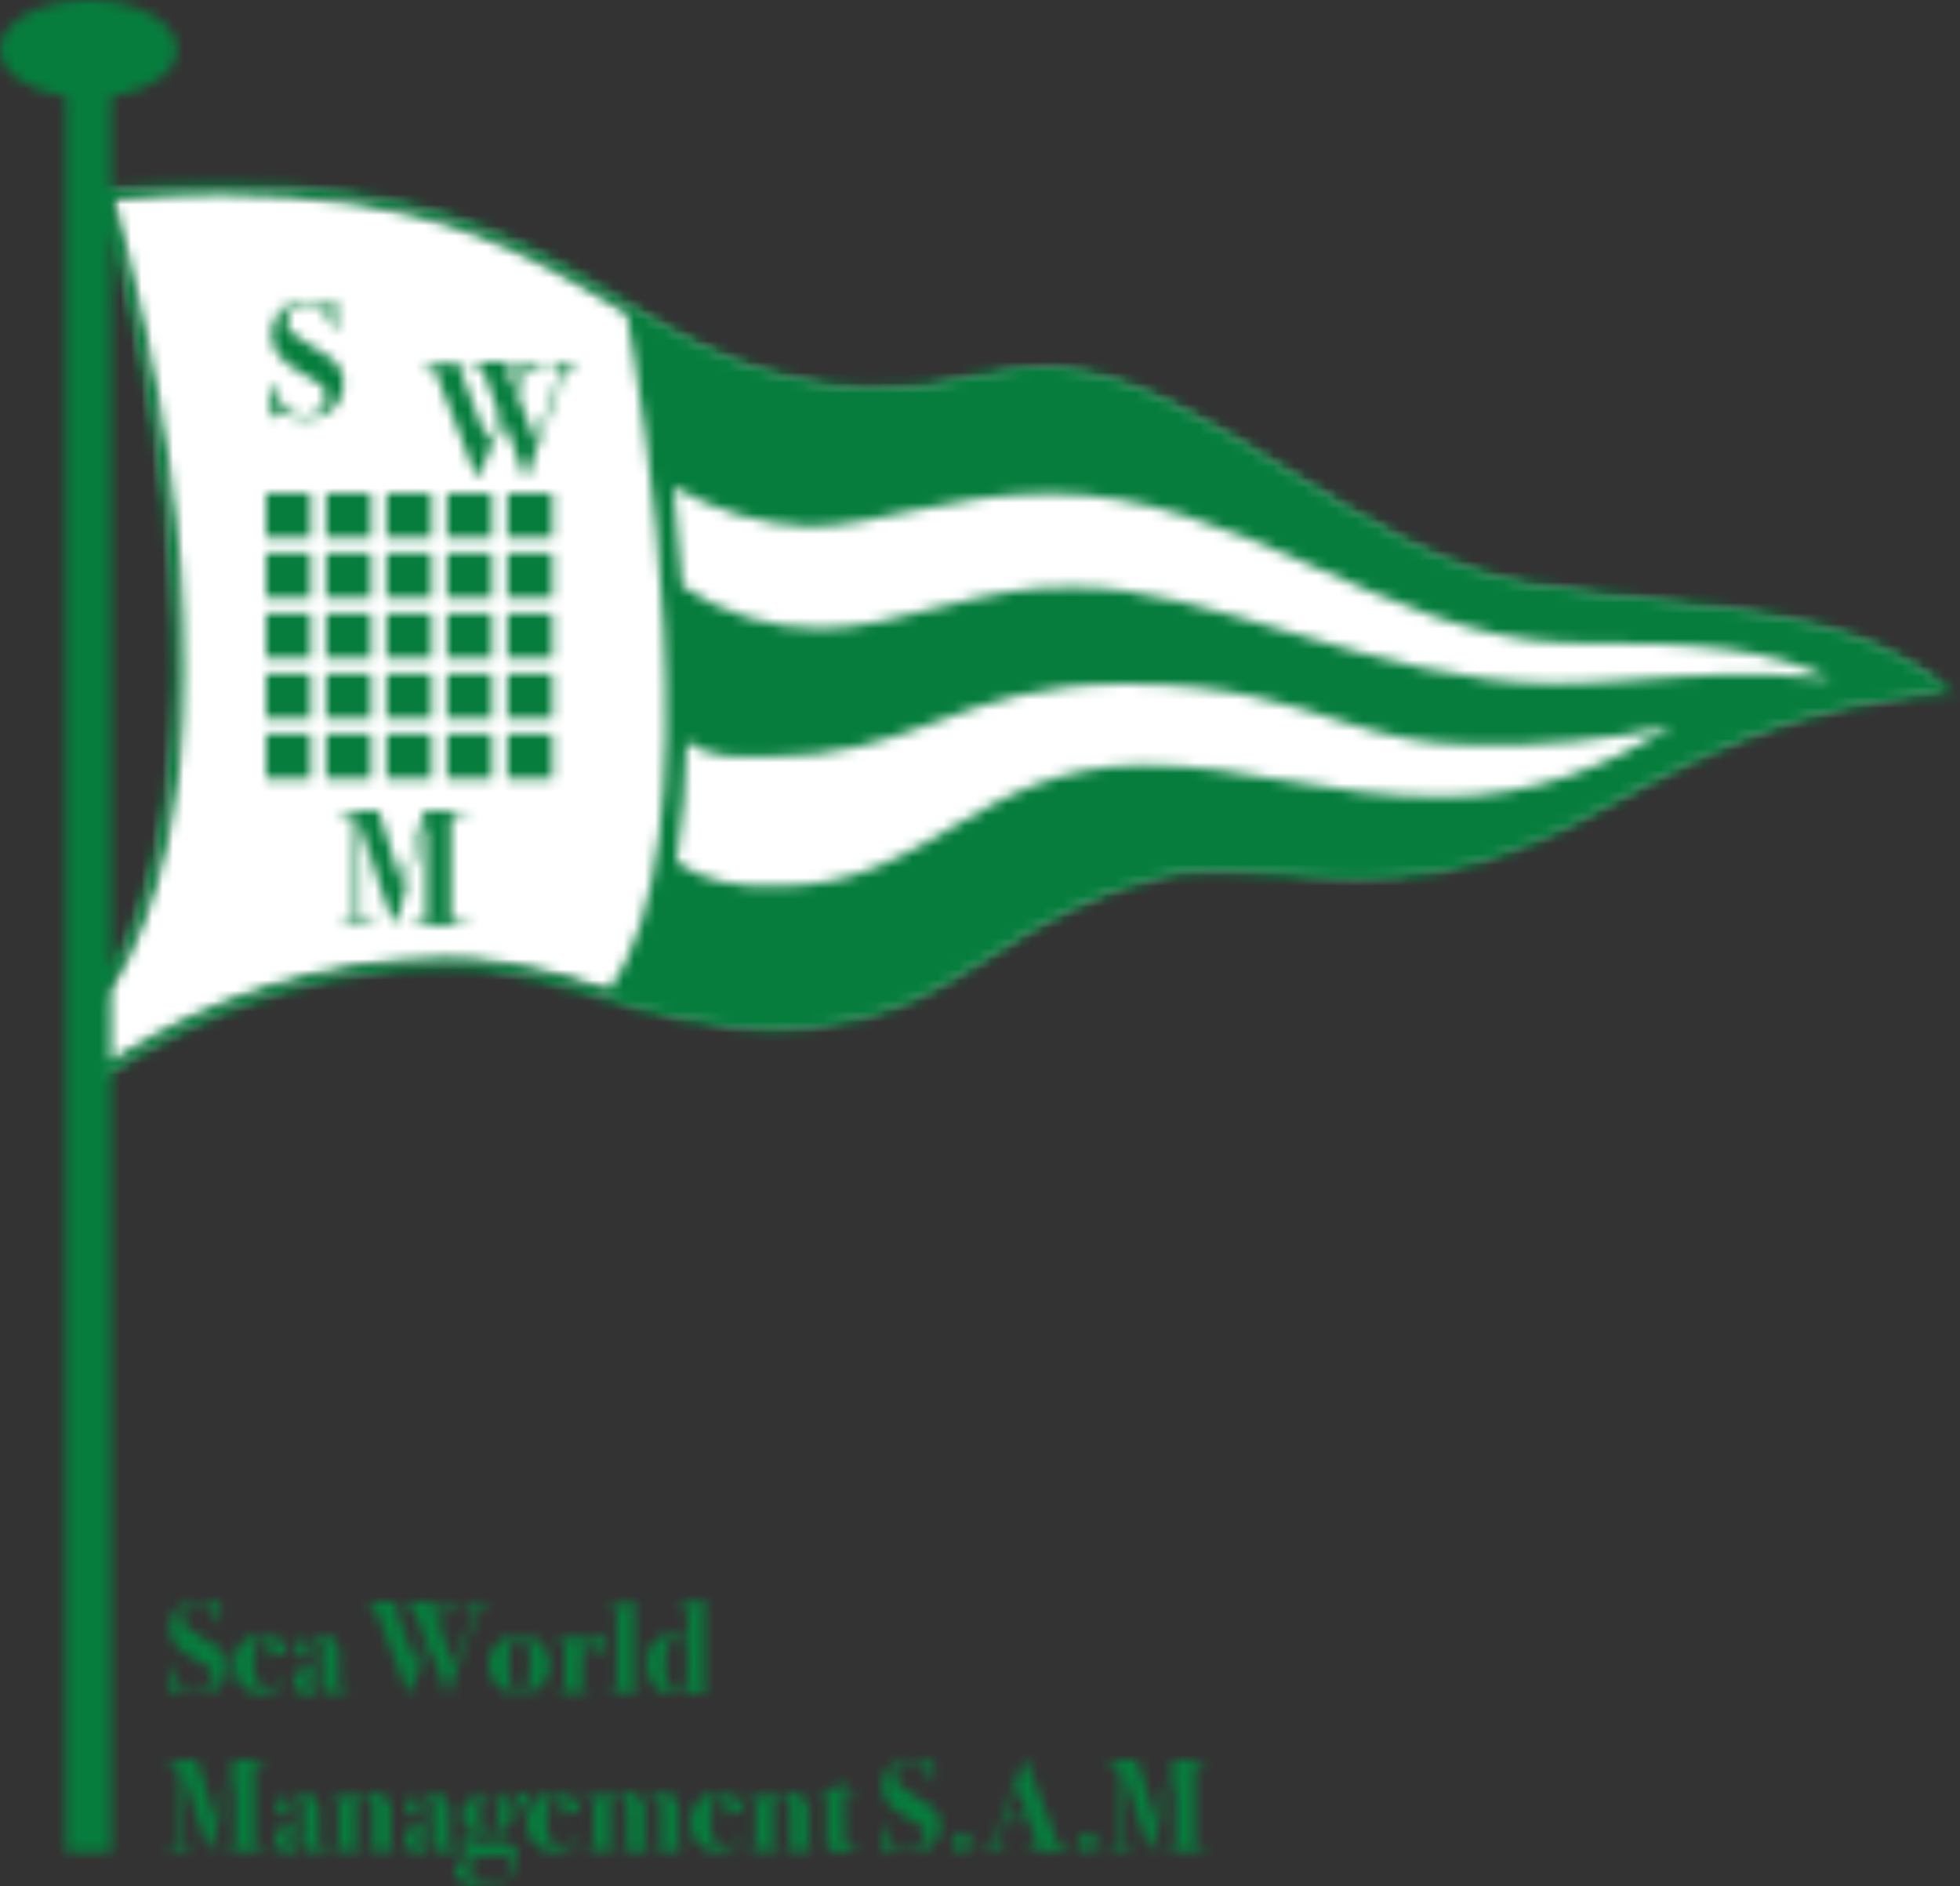<svg xmlns="http://www.w3.org/2000/svg" xmlns:xlink="http://www.w3.org/1999/xlink" width="187" height="180" viewBox="0 0 187 180"><rect x="0" y="0" width="187" height="180" fill="#333333" stroke="none"/><defs><path id="a" d="M12.084,0 C31.434,0 40.593,5.135 49.132,10.289 L49.748,10.661 C49.851,10.723 49.953,10.785 50.056,10.847 C56.7,14.872 62.968,18.666 73.365,19.368 L74.591,19.368 C77.66,19.362 80.719,19.011 83.709,18.32 C85.966,17.781 88.275,17.486 90.595,17.44 L91.853,17.44 C98.99,17.88 106.201,22.429 113.862,27.229 C121.198,31.84 128.745,36.661 136.773,37.992 C141.405,38.758 145.566,39.208 149.591,39.648 C160.218,40.812 168.718,41.744 176.306,47.687 C161.58,48.987 152.295,54.07 144.801,58.168 C141.988,59.807 139.043,61.21 135.997,62.36 C131.091,64.384 125.824,65.39 120.517,65.316 C117.928,65.316 115.497,65.137 113.181,64.959 C111.085,64.802 109.062,64.645 107.144,64.645 C105.201,64.604 103.261,64.83 101.379,65.316 C94.389,67.066 89.924,69.927 85.658,72.652 C80.156,76.173 74.958,79.506 65.137,79.716 C58.849,79.716 53.326,78.07 47.98,76.477 C44.182,75.169 40.248,74.297 36.253,73.878 C35.33,73.878 34.398,73.805 33.475,73.805 C22.114,73.805 10.617,77.588 0.157,84.757 L1.86174029e-15,77.84 C10.25,63.45 10.669,36.001 1.184,0.472 C5.01,0.147 8.657,0 12.084,0 Z"/><path id="aa" d="M8.447,0 C13.111,0 16.895,2.107 16.895,4.706 C16.895,6.886 14.212,8.72 10.606,9.254 L10.606,17.953 C14.4,17.639 17.88,17.503 21.087,17.503 C39.045,17.503 48.466,22.035 56.417,26.709 L57.034,27.074 L57.646,27.438 C58.255,27.803 58.858,28.167 59.457,28.528 L60.756,29.325 L62.769,30.509 C63.502,30.939 64.236,31.358 64.991,31.756 C65.452,32.008 65.923,32.259 66.395,32.49 L67.155,32.868 C68.175,33.366 69.225,33.834 70.315,34.261 C70.776,34.45 71.237,34.618 71.719,34.785 L71.887,34.785 C72.159,34.89 72.442,34.984 72.725,35.068 L73.595,35.33 C73.875,35.428 74.168,35.512 74.476,35.582 L74.706,35.645 C75.241,35.781 75.744,35.907 76.289,36.022 L77.337,36.242 C77.945,36.357 78.584,36.462 79.213,36.546 C79.842,36.63 80.481,36.766 81.141,36.766 L82.399,36.871 C83.825,36.921 85.253,36.882 86.675,36.756 C87.115,36.724 87.482,36.672 87.954,36.619 C88.425,36.567 88.876,36.504 89.316,36.431 C89.819,36.361 90.301,36.277 90.763,36.179 L91.685,36.001 L93.037,35.718 L93.907,35.54 C96.181,35.048 98.51,34.851 100.834,34.953 C115.099,35.865 129.593,52.728 145.807,55.516 C163.624,58.44 175.824,56.983 186.65,66.164 C164.693,67.737 154.412,77.829 145.168,80.974 L144.12,81.403 C143.417,81.665 142.757,81.917 142.024,82.137 C141.29,82.357 140.609,82.546 139.927,82.724 L138.879,82.965 C138.219,83.112 137.559,83.248 136.909,83.363 C136.266,83.468 135.627,83.562 134.991,83.646 L134.897,83.646 C134.289,83.72 133.691,83.814 133.104,83.814 C125.663,84.411 119.333,82.923 113.841,83.363 C113.411,83.395 112.992,83.437 112.573,83.499 L112.395,83.499 C111.965,83.562 111.546,83.646 111.127,83.741 L110.456,83.908 C103.828,85.554 99.452,88.244 95.361,90.862 L94.573,91.367 C89.069,94.894 83.855,98.154 74.035,98.372 L73.449,98.372 C68.198,98.136 63.006,97.173 58.021,95.51 L57.78,95.437 L57.308,95.301 C53.001,94.012 48.976,92.764 45.109,92.544 C44.186,92.471 43.264,92.471 42.352,92.471 C30.824,92.471 19.924,96.391 10.606,102.48 L10.606,176.704 L6.288,176.704 L6.288,9.254 C2.662,8.72 4.77070948e-15,6.886 4.77070948e-15,4.706 C4.77070948e-15,2.096 3.784,0 8.447,0 Z M21.077,18.551 C17.89,18.551 14.474,18.698 10.889,18.991 C19.882,53.001 19.767,79.611 10.606,94.452 L10.606,101.243 C20.027,94.991 31.047,91.582 42.352,91.423 C43.285,91.423 44.228,91.496 45.161,91.496 C49.199,91.915 53.176,92.794 57.015,94.116 L58.063,94.42 C68.365,80.816 61.27,38.16 59.782,29.912 L58.807,29.325 C58.297,29.017 57.786,28.709 57.272,28.401 L56.654,28.032 C56.447,27.909 56.24,27.786 56.032,27.664 L55.405,27.297 C47.543,22.72 38.443,18.551 21.077,18.551 Z M10.606,22.072 L10.606,92.366 C18.677,77.62 18.32,52.644 10.606,22.072 Z"/><path id="ac" d="M-7.44696114e-15,0 C3.92,2.296 8.342,3.599 12.881,3.794 C19.389,3.794 26.013,0.65 35.938,0.65 C54.175,0.65 67.883,14.275 84.956,14.883 C98.854,14.83 104.366,15.543 110.466,18.32 C102.725,17.545 97.354,18.008 92.087,18.403 L91.034,18.481 C88.754,18.646 86.464,18.781 83.982,18.781 C67.485,18.781 50.863,9.464 38.317,9.611 C29.377,9.254 21.475,13.52 14.044,13.52 C9.342,13.529 4.746,12.127 0.849,9.495 C0.639,6.184 0.335,3.039 -7.44696114e-15,0 Z"/><path id="ae" d="M42.793,-1.48939223e-14 C52.934,-1.48939223e-14 58.408,1.992 63.677,3.642 L64.448,3.881 C67.912,4.942 71.382,5.806 76.132,5.806 C82.492,5.971 88.85,5.376 95.07,4.035 C88.719,7.756 82.064,10.774 72.998,10.774 C61.731,10.774 54.699,7.756 44.648,7.756 C28.507,7.756 24.2,19.284 9.799,19.284 C5.764,19.484 2.463,18.76 0,16.989 C0.582,13.172 0.908,9.321 0.975,5.46 C3.134,7.148 5.701,6.959 8.521,6.959 C15.423,6.959 19.833,5.437 24.225,3.816 L25.134,3.48 C29.838,1.74 34.717,-1.48939223e-14 42.793,-1.48939223e-14 Z"/><path id="ag" d="M6.215,0 C6.288,0 6.372,0.073 6.372,0.21 L6.372,1.247 C6.368,1.709 6.389,2.171 6.435,2.631 C6.441,2.672 6.441,2.715 6.435,2.756 C6.435,2.851 6.435,2.893 6.309,2.893 C6.184,2.893 6.121,2.725 6.026,2.39 C5.924,2.014 5.757,1.66 5.534,1.342 C5.343,1.061 5.102,0.819 4.821,0.629 C4.503,0.444 4.141,0.346 3.773,0.346 C3.27,0.318 2.774,0.466 2.369,0.765 C1.957,1.035 1.715,1.499 1.729,1.991 C1.727,2.422 1.901,2.835 2.211,3.134 C2.78,3.635 3.41,4.061 4.087,4.402 C4.896,4.808 5.65,5.315 6.33,5.911 C6.875,6.471 7.173,7.226 7.158,8.007 C7.165,8.911 6.784,9.774 6.11,10.376 C5.399,11.008 4.472,11.342 3.522,11.309 C2.611,11.244 1.717,11.024 0.88,10.659 C0.808,10.646 0.733,10.646 0.66,10.659 C0.486,10.659 0.349,10.847 0.252,11.225 C0.252,11.34 0.178,11.392 0.126,11.392 C0.073,11.392 0,11.319 0,11.172 C0.013,10.93 0.041,10.688 0.084,10.449 C0.129,10.123 0.15,9.794 0.147,9.464 L0.147,8.112 C0.147,8.049 0.199,7.965 0.304,7.86 C0.409,7.86 0.503,8.081 0.587,8.531 C0.708,9.242 1.08,9.885 1.635,10.344 C2.13,10.782 2.766,11.028 3.427,11.036 C3.954,11.05 4.465,10.859 4.853,10.502 C5.23,10.171 5.444,9.693 5.439,9.192 C5.459,8.806 5.323,8.428 5.062,8.143 C4.493,7.711 3.882,7.335 3.239,7.022 C2.298,6.597 1.474,5.949 0.838,5.136 C0.452,4.549 0.254,3.857 0.272,3.155 C0.254,2.314 0.602,1.507 1.226,0.943 C1.885,0.34 2.755,0.02 3.647,0.052 C4.229,0.065 4.803,0.193 5.335,0.43 C5.466,0.495 5.608,0.538 5.754,0.555 C5.908,0.555 6.012,0.419 6.068,0.147 C6.068,0.052 6.142,0 6.215,0 Z"/><path id="ai" d="M4.926,0.025 C4.978,0.025 5.052,0.088 5.052,0.193 C5.058,0.311 5.058,0.43 5.052,0.549 C5.043,0.706 5.043,0.864 5.052,1.021 L5.052,2.132 C5.059,2.163 5.059,2.195 5.052,2.226 C5.052,2.31 5.052,2.341 4.947,2.341 C4.842,2.341 4.8,2.205 4.727,1.943 C4.639,1.657 4.504,1.388 4.329,1.146 C4.178,0.917 3.982,0.72 3.752,0.57 C3.117,0.224 2.341,0.268 1.75,0.685 C1.474,0.914 1.322,1.26 1.342,1.618 C1.343,1.962 1.483,2.29 1.729,2.53 C2.182,2.942 2.686,3.294 3.228,3.578 C3.883,3.88 4.498,4.26 5.062,4.71 C5.493,5.164 5.723,5.772 5.701,6.397 C5.723,7.117 5.428,7.81 4.894,8.294 C4.319,8.806 3.567,9.073 2.798,9.038 C2.075,8.988 1.367,8.814 0.702,8.525 C0.643,8.516 0.583,8.516 0.524,8.525 C0.388,8.525 0.272,8.682 0.199,8.986 C0.199,9.07 0.136,9.122 0.105,9.122 C0.073,9.122 0,9.059 0,8.944 C0.009,8.751 0.03,8.558 0.063,8.368 C0.081,8.102 0.081,7.836 0.063,7.571 L0.063,6.492 C0.063,6.439 0.063,6.292 0.189,6.292 C0.314,6.292 0.346,6.471 0.419,6.827 C0.497,7.388 0.777,7.902 1.205,8.273 C1.6,8.627 2.111,8.824 2.641,8.829 C3.064,8.844 3.475,8.689 3.784,8.399 C4.09,8.138 4.263,7.753 4.255,7.351 C4.27,7.039 4.16,6.734 3.951,6.502 C3.491,6.165 3.004,5.867 2.494,5.611 C1.767,5.278 1.129,4.779 0.629,4.154 C0.319,3.686 0.162,3.133 0.178,2.572 C0.159,1.891 0.438,1.236 0.943,0.78 C1.473,0.301 2.168,0.045 2.882,0.067 C3.345,0.078 3.801,0.181 4.224,0.371 C4.333,0.422 4.45,0.454 4.57,0.465 C4.695,0.465 4.779,0.36 4.821,0.14 C4.863,-0.08 4.874,0.025 4.926,0.025 Z"/><path id="ak" d="M2.77,0.001 C3.251,-0.013 3.727,0.106 4.143,0.347 C4.553,0.599 4.847,1.002 4.961,1.468 C4.961,1.626 4.961,1.804 5.034,2.013 L4.992,2.013 L4.783,2.014 C4.421,2.017 3.729,2.027 2.707,2.066 L1.911,2.066 L1.911,2.831 C1.828,3.584 2.051,4.339 2.529,4.927 C2.762,5.168 3.085,5.301 3.42,5.294 C3.729,5.287 4.026,5.18 4.269,4.99 C4.541,4.792 4.755,4.524 4.887,4.214 C4.961,4.057 5.013,3.973 5.055,3.973 C5.08,3.973 5.087,4.007 5.088,4.046 L5.087,4.12 C5.049,4.392 4.932,4.647 4.751,4.854 C4.343,5.465 3.652,5.828 2.917,5.818 C2.137,5.852 1.377,5.56 0.821,5.011 C0.262,4.461 -0.036,3.698 0.003,2.915 C-0.029,2.137 0.259,1.379 0.8,0.819 C1.311,0.279 2.027,-0.018 2.77,0.001 Z M2.833,0.211 C2.32,0.211 2.026,0.777 1.953,1.919 L3.494,1.919 C3.529,1.471 3.483,1.02 3.357,0.588 C3.29,0.357 3.074,0.201 2.833,0.211 Z"/><path id="am" d="M3.868,0.477 C4.19,0.854 4.342,1.347 4.287,1.84 L4.287,4.711 C4.287,5.068 4.455,5.246 4.654,5.246 C4.859,5.211 5.045,5.103 5.178,4.942 C5.205,4.91 5.242,4.888 5.283,4.879 C5.297,4.876 5.311,4.879 5.323,4.887 C5.335,4.895 5.343,4.907 5.346,4.921 C5.346,4.994 5.283,5.089 5.147,5.204 C4.784,5.535 4.306,5.712 3.816,5.697 C3.547,5.718 3.28,5.644 3.061,5.487 C2.878,5.268 2.771,4.996 2.757,4.711 C2.49,5.335 1.884,5.744 1.206,5.759 C0.882,5.771 0.568,5.65 0.336,5.424 C0.111,5.187 -0.009,4.87 0.001,4.544 C0.001,3.496 0.902,2.856 2.715,2.668 L2.715,2.406 C2.735,1.887 2.707,1.368 2.631,0.854 L2.631,0.792 C2.529,0.387 2.145,0.119 1.73,0.163 C1.487,0.154 1.25,0.24 1.07,0.404 C0.926,0.516 0.835,0.683 0.818,0.865 C0.818,0.949 0.912,1.001 1.122,1.022 C1.332,1.043 1.573,1.232 1.573,1.567 C1.58,1.741 1.511,1.909 1.384,2.028 C1.262,2.157 1.09,2.226 0.912,2.217 C0.692,2.225 0.477,2.146 0.315,1.997 C0.164,1.848 0.081,1.643 0.084,1.431 C0.102,1.038 0.304,0.677 0.629,0.456 C1.034,0.147 1.535,-0.009 2.044,0.016 C2.688,-0.054 3.335,0.109 3.868,0.477 Z M2.715,2.804 C2.002,2.86 1.463,3.473 1.499,4.187 C1.499,4.774 1.698,5.068 2.097,5.068 C2.326,5.069 2.525,4.913 2.579,4.69 C2.692,4.278 2.738,3.849 2.715,3.422 L2.715,2.804 Z"/><path id="ao" d="M3.48,0 C3.584,0 3.647,0 3.647,0.126 C3.647,0.252 3.511,0.241 3.239,0.231 C2.966,0.22 3.029,0.231 3.029,0.346 C3.025,0.381 3.025,0.416 3.029,0.451 C3.218,0.964 3.49,1.719 3.867,2.725 L5.167,6.048 L6.047,4.035 C5.922,3.668 5.681,2.987 5.324,2.065 C5.261,1.918 5.167,1.688 5.052,1.384 C5.052,1.314 5.01,1.199 4.926,1.038 C4.856,0.785 4.734,0.55 4.57,0.346 C4.395,0.246 4.193,0.205 3.993,0.231 C3.899,0.231 3.857,0.178 3.857,0.116 C3.857,0.053 3.941,0 4.098,0 L9.181,0 C9.338,0 9.422,0 9.422,0.116 C9.422,0.231 9.359,0.22 9.233,0.22 C8.636,0.22 8.29,0.304 8.185,0.514 C8.081,0.723 7.745,1.384 7.295,2.432 L8.688,6.016 C8.825,5.67 8.971,5.283 9.118,4.863 C9.265,4.444 9.475,3.92 9.778,3.071 C9.978,2.505 10.145,2.023 10.271,1.698 C10.44,1.332 10.556,0.944 10.617,0.545 C10.63,0.39 10.519,0.253 10.365,0.231 C10.216,0.215 10.064,0.215 9.915,0.231 C9.778,0.231 9.716,0.231 9.716,0.126 C9.716,0.021 9.778,0.021 9.904,0.021 L12,0.021 C12.116,0 12.158,0.042 12.158,0.105 C12.158,0.168 12.095,0.21 11.969,0.22 C11.725,0.209 11.482,0.252 11.256,0.346 C11.092,0.527 10.977,0.747 10.921,0.985 C10.837,1.174 10.732,1.468 10.575,1.866 C10.418,2.264 10.292,2.694 10.061,3.375 L9.485,4.821 L8.867,6.54 C8.433,7.756 8.192,8.455 8.143,8.636 C8.143,8.741 8.07,8.794 8.028,8.794 C7.986,8.794 7.944,8.794 7.902,8.678 C7.86,8.563 7.777,8.311 7.619,7.819 C7.41,7.159 7.106,6.352 6.697,5.377 L6.267,4.329 C5.429,6.121 4.832,7.546 4.465,8.605 C4.465,8.72 4.37,8.773 4.318,8.773 C4.181,8.569 4.075,8.347 4.004,8.112 L2.473,4.109 C2.107,3.061 1.635,1.897 1.048,0.503 C1.01,0.366 0.902,0.259 0.765,0.22 C0.619,0.204 0.471,0.204 0.325,0.22 C0.105,0.22 0,0.22 0,0.105 C0,0.006 0,-0 0.106,-8.8817842e-16 L3.48,0 Z M7.242,0.22 C6.833,0.22 6.624,0.294 6.624,0.44 C6.751,1.001 6.956,1.54 7.232,2.044 C7.495,1.574 7.703,1.074 7.85,0.556 C7.85,0.336 7.651,0.22 7.242,0.22 Z"/><path id="aq" d="M2.957,0.001 C3.716,-0.009 4.443,0.303 4.959,0.86 C5.528,1.412 5.843,2.174 5.829,2.967 C5.85,3.82 5.46,4.631 4.781,5.147 C4.264,5.564 3.621,5.793 2.957,5.796 C2.17,5.818 1.411,5.511 0.861,4.948 C0.307,4.43 -0.004,3.704 0.001,2.946 C-0.024,2.156 0.288,1.394 0.861,0.85 C1.413,0.291 2.171,-0.016 2.957,0.001 Z M2.957,0.231 C2.611,0.231 2.381,0.462 2.192,0.902 C1.984,1.497 1.891,2.127 1.919,2.757 C1.87,3.553 1.98,4.352 2.244,5.105 C2.35,5.423 2.643,5.64 2.978,5.65 C3.366,5.65 3.628,5.419 3.754,4.948 C3.893,4.3 3.953,3.639 3.932,2.977 L3.932,2.967 C3.966,2.261 3.891,1.554 3.712,0.871 C3.554,0.451 3.303,0.231 2.957,0.231 Z"/><path id="as" d="M3.983,0.001 C4.243,-0.011 4.496,0.084 4.685,0.263 C4.855,0.436 4.95,0.67 4.947,0.913 C4.955,1.133 4.876,1.348 4.727,1.51 C4.583,1.663 4.381,1.747 4.171,1.741 C3.721,1.741 3.501,1.531 3.501,1.112 C3.505,0.956 3.56,0.805 3.658,0.682 C3.667,0.655 3.667,0.626 3.658,0.599 C3.658,0.515 3.605,0.483 3.49,0.483 C3.375,0.483 2.997,0.703 2.851,1.144 C2.737,1.751 2.694,2.371 2.725,2.988 L2.725,5.011 C2.716,5.105 2.747,5.199 2.811,5.269 C2.875,5.339 2.966,5.378 3.06,5.378 L3.542,5.378 C3.637,5.378 3.679,5.378 3.679,5.462 C3.679,5.546 3.679,5.566 3.563,5.566 L0.262,5.566 C0.168,5.566 0.126,5.566 0.126,5.483 C0.126,5.399 0.126,5.399 0.304,5.399 C0.516,5.416 0.728,5.38 0.922,5.294 C0.996,5.231 1.027,5.042 1.027,4.739 L1.027,1.353 C1.043,1.147 1.004,0.941 0.912,0.756 C0.764,0.626 0.574,0.555 0.377,0.557 L0,0.557 L0,0.473 C0,0.406 0,0.399 0.054,0.399 L0.566,0.4 C1.282,0.387 1.991,0.252 2.662,0.001 C2.707,0.19 2.728,0.384 2.725,0.578 L2.725,1.102 C2.831,0.782 3.01,0.491 3.249,0.253 C3.452,0.078 3.715,-0.012 3.983,0.001 Z"/><path id="au" d="M2.62,0 L2.62,7.546 C2.594,7.895 2.594,8.245 2.62,8.594 C2.62,8.688 2.756,8.741 2.935,8.73 L3.312,8.73 C3.41,8.668 3.459,8.668 3.459,8.73 C3.459,8.793 3.301,8.825 2.987,8.825 L0.272,8.825 C0.084,8.825 0,8.825 0,8.73 C0,8.636 0.094,8.636 0.283,8.647 C0.472,8.657 0.744,8.647 0.797,8.563 C0.878,8.334 0.924,8.093 0.933,7.85 L0.933,1.226 C0.933,0.943 0.933,0.776 0.849,0.723 C0.685,0.648 0.504,0.619 0.325,0.639 C0.115,0.639 0.01,0.608 0.01,0.545 C0.01,0.472 0.115,0.43 0.335,0.43 C1.116,0.421 1.89,0.276 2.62,0 Z"/><path id="aw" d="M5.412,0.007 C5.507,0.007 5.549,0.102 5.549,0.301 L5.549,8.14 C5.538,8.242 5.56,8.345 5.612,8.434 C5.675,8.504 5.821,8.535 6.052,8.528 C6.136,8.549 6.199,8.591 6.199,8.664 C6.199,8.717 6.115,8.748 5.947,8.748 L5.381,8.748 C4.932,8.752 4.489,8.852 4.081,9.042 L3.998,9.042 C3.921,9.042 3.879,8.968 3.872,8.821 C3.885,8.717 3.885,8.611 3.872,8.507 C3.526,8.868 3.041,9.063 2.541,9.042 C1.841,9.057 1.171,8.757 0.717,8.224 C0.226,7.639 -0.028,6.891 0.004,6.128 C-0.038,5.362 0.222,4.609 0.728,4.032 C1.227,3.504 1.93,3.217 2.656,3.246 C3.146,3.23 3.614,3.443 3.924,3.822 L3.924,2.061 C3.953,1.612 3.921,1.161 3.83,0.72 C3.766,0.601 3.589,0.538 3.293,0.531 L3.159,0.531 C2.939,0.531 2.834,0.531 2.834,0.437 C2.834,0.343 2.887,0.353 2.981,0.353 C3.732,0.357 4.478,0.24 5.192,0.007 C5.265,-0.002 5.339,-0.002 5.412,0.007 Z M3.023,3.602 C2.216,3.602 1.807,4.493 1.807,6.285 C1.776,6.916 1.884,7.545 2.122,8.13 C2.244,8.511 2.592,8.774 2.991,8.79 C3.228,8.778 3.448,8.668 3.599,8.486 C3.814,8.217 3.916,7.875 3.882,7.532 L3.882,4.797 C3.904,4.505 3.838,4.213 3.694,3.958 C3.551,3.728 3.294,3.592 3.023,3.602 Z"/><path id="ay" d="M9.737,0 C9.904,0 9.988,0 9.988,0.115 C9.988,0.231 9.936,0.231 9.831,0.22 L9.548,0.22 C9.306,0.18 9.058,0.212 8.835,0.314 C8.693,0.436 8.622,0.622 8.647,0.807 L8.647,7.913 C8.647,8.217 8.73,8.395 8.888,8.437 C9.118,8.487 9.354,8.504 9.59,8.489 C9.904,8.51 10.061,8.542 10.061,8.626 C10.061,8.709 9.978,8.751 9.81,8.751 L5.618,8.751 C5.502,8.751 5.439,8.751 5.439,8.647 C5.439,8.542 5.502,8.542 5.618,8.542 L6.047,8.542 C6.425,8.542 6.666,8.479 6.75,8.343 C6.773,8.088 6.773,7.832 6.75,7.578 L6.75,0.755 C6.488,1.446 6.131,2.557 5.701,4.077 L4.653,7.923 C4.517,8.395 4.412,8.626 4.329,8.626 C4.245,8.626 4.15,8.51 4.077,8.28 L4.063,8.237 L4.027,8.127 C3.999,8.042 3.963,7.932 3.916,7.793 L3.839,7.56 C3.753,7.305 3.643,6.976 3.503,6.557 L3.353,6.107 C3.326,6.027 3.298,5.944 3.27,5.859 L1.708,1.048 L1.708,8.248 C1.725,8.319 1.766,8.382 1.824,8.426 C2.011,8.554 2.238,8.61 2.463,8.584 C2.767,8.584 2.914,8.584 2.914,8.72 C2.914,8.856 2.851,8.804 2.725,8.804 L0.262,8.804 C0.084,8.804 0,8.804 0,8.688 C0,8.592 0.051,8.591 0.147,8.593 L0.817,8.594 C1.08,8.594 1.226,8.458 1.268,8.301 C1.292,8.092 1.292,7.881 1.268,7.672 L1.268,1.666 C1.337,1.252 1.326,0.829 1.237,0.419 C1.153,0.304 0.849,0.252 0.335,0.252 C0.199,0.252 0.126,0.252 0.126,0.136 C0.126,0.021 0.199,0.021 0.346,0.021 L3.155,0.021 C3.878,2.337 4.475,4.266 4.978,5.796 L6.676,0 L9.737,0 Z"/><path id="aA" d="M3.805,0.477 C4.127,0.854 4.279,1.347 4.224,1.839 L4.224,4.711 C4.224,5.067 4.392,5.246 4.591,5.246 C4.799,5.209 4.988,5.102 5.126,4.942 C5.126,4.942 5.199,4.879 5.22,4.879 C5.232,4.844 5.269,4.825 5.304,4.837 C5.339,4.848 5.357,4.886 5.346,4.921 C5.346,4.994 5.283,5.078 5.147,5.204 C4.784,5.535 4.306,5.712 3.816,5.696 C3.546,5.727 3.276,5.651 3.061,5.487 C2.878,5.268 2.771,4.996 2.757,4.711 C2.49,5.334 1.884,5.744 1.206,5.759 C0.882,5.771 0.568,5.65 0.336,5.424 C0.111,5.187 -0.009,4.87 0.001,4.543 C0.001,3.495 0.912,2.856 2.715,2.667 L2.715,2.405 C2.735,1.887 2.707,1.368 2.631,0.854 L2.631,0.791 C2.533,0.384 2.146,0.114 1.73,0.162 C1.487,0.154 1.25,0.24 1.07,0.404 C0.926,0.516 0.835,0.683 0.818,0.865 C0.818,0.949 0.923,1.001 1.122,1.022 C1.321,1.043 1.573,1.231 1.573,1.567 C1.579,1.738 1.514,1.905 1.394,2.028 C1.27,2.153 1.099,2.222 0.923,2.217 C0.702,2.228 0.486,2.149 0.325,1.997 C0.167,1.852 0.079,1.645 0.084,1.431 C0.102,1.038 0.304,0.677 0.629,0.456 C1.021,0.161 1.501,0.006 1.992,0.016 C2.632,-0.054 3.276,0.11 3.805,0.477 Z M2.715,2.804 C2.359,2.817 2.023,2.974 1.785,3.238 C1.546,3.503 1.424,3.852 1.447,4.208 C1.447,4.795 1.646,5.088 2.055,5.088 C2.28,5.085 2.474,4.93 2.526,4.711 C2.641,4.292 2.687,3.856 2.663,3.422 L2.715,3.422 L2.715,2.804 Z"/><path id="aC" d="M2.536,0.009 C2.599,0.009 2.631,0.072 2.631,0.209 L2.631,0.921 C3.029,0.377 3.664,0.057 4.339,0.062 C4.924,-0.017 5.493,0.287 5.754,0.816 C5.85,1.039 5.907,1.277 5.922,1.519 L5.922,4.946 C5.902,5.102 5.924,5.261 5.984,5.407 C5.984,5.407 6.163,5.48 6.393,5.48 C6.624,5.48 6.76,5.459 6.76,5.522 C6.76,5.596 6.655,5.627 6.446,5.627 L3.752,5.627 C3.637,5.627 3.584,5.627 3.584,5.533 C3.584,5.454 3.584,5.448 3.669,5.449 L3.825,5.449 C4.035,5.449 4.161,5.449 4.203,5.365 C4.234,5.181 4.234,4.993 4.203,4.81 L4.203,2.368 C4.252,1.824 4.196,1.275 4.035,0.754 C3.91,0.588 3.707,0.5 3.501,0.523 C3.266,0.511 3.038,0.598 2.872,0.764 C2.706,0.918 2.614,1.135 2.62,1.361 L2.62,5.166 C2.628,5.241 2.666,5.309 2.725,5.355 C2.857,5.399 2.995,5.42 3.134,5.417 C3.207,5.417 3.239,5.417 3.239,5.491 C3.239,5.564 3.239,5.564 3.144,5.575 L0.22,5.575 C0.115,5.575 0.063,5.575 0.063,5.491 C0.063,5.407 0.199,5.386 0.451,5.386 C0.702,5.386 0.859,5.386 0.901,5.239 L0.901,0.963 C0.901,0.932 0.765,0.774 0.555,0.774 L0.21,0.774 C0.073,0.774 3.72348057e-15,0.774 3.72348057e-15,0.691 C3.72348057e-15,0.607 0.052,0.607 0.157,0.596 C0.942,0.593 1.714,0.391 2.4,0.009 C2.445,-0.003 2.492,-0.003 2.536,0.009 Z"/><path id="aE" d="M3.879,0.476 C4.201,0.853 4.353,1.346 4.298,1.839 L4.298,4.71 C4.298,5.067 4.455,5.245 4.665,5.245 C4.87,5.208 5.055,5.1 5.189,4.941 C5.189,4.941 5.262,4.878 5.294,4.878 C5.319,4.877 5.341,4.895 5.346,4.92 C5.346,4.993 5.273,5.077 5.137,5.203 C4.776,5.537 4.297,5.714 3.806,5.695 C3.54,5.723 3.274,5.648 3.062,5.486 C2.874,5.27 2.767,4.996 2.758,4.71 C2.487,5.33 1.883,5.738 1.206,5.758 C0.882,5.773 0.567,5.651 0.337,5.423 C0.108,5.189 -0.014,4.87 0.001,4.543 C0.001,3.495 0.903,2.855 2.716,2.667 L2.716,2.405 C2.736,1.886 2.708,1.367 2.632,0.853 L2.632,0.791 C2.538,0.385 2.155,0.114 1.741,0.162 C1.498,0.151 1.26,0.237 1.081,0.403 C0.931,0.511 0.835,0.679 0.819,0.864 C0.819,0.948 0.924,1 1.123,1.021 C1.322,1.042 1.584,1.231 1.584,1.566 C1.591,1.74 1.522,1.908 1.395,2.027 C1.273,2.156 1.101,2.225 0.924,2.216 C0.703,2.224 0.489,2.145 0.326,1.996 C0.171,1.85 0.086,1.643 0.096,1.43 C0.113,1.037 0.315,0.676 0.641,0.455 C1.045,0.146 1.547,-0.01 2.055,0.015 C2.699,-0.053 3.345,0.111 3.879,0.476 Z M2.716,2.803 C1.994,2.859 1.452,3.485 1.5,4.207 C1.5,4.794 1.699,5.088 2.097,5.088 C2.326,5.089 2.526,4.933 2.579,4.71 C2.694,4.291 2.74,3.855 2.716,3.421 L2.716,2.803 Z"/><path id="aG" d="M5.073,0.686 C5.326,0.307 5.749,0.076 6.205,0.067 C6.833,-0.024 7.148,0.196 7.148,0.727 C7.148,1.168 6.938,1.388 6.508,1.388 C6.079,1.388 5.911,1.21 5.911,0.853 C5.899,0.784 5.899,0.713 5.911,0.644 C5.921,0.592 5.921,0.538 5.911,0.486 C5.911,0.34 5.838,0.266 5.681,0.266 C5.573,0.276 5.472,0.325 5.398,0.403 C5.318,0.479 5.272,0.585 5.272,0.696 C5.286,0.795 5.318,0.891 5.366,0.979 C5.513,1.242 5.596,1.537 5.607,1.838 C5.606,2.474 5.282,3.066 4.748,3.41 C4.269,3.743 3.695,3.912 3.113,3.893 C2.796,3.885 2.482,3.832 2.18,3.735 C2.104,3.722 2.026,3.722 1.949,3.735 C1.799,3.729 1.653,3.782 1.541,3.882 C1.433,3.969 1.371,4.1 1.373,4.238 C1.373,4.553 1.604,4.7 2.086,4.7 C2.623,4.682 3.158,4.633 3.689,4.553 C3.857,4.538 4.025,4.538 4.192,4.553 C4.662,4.526 5.126,4.676 5.492,4.972 C5.818,5.281 5.991,5.718 5.963,6.167 C5.985,6.937 5.629,7.668 5.01,8.127 C4.262,8.647 3.363,8.905 2.452,8.86 C1.83,8.89 1.211,8.752 0.66,8.462 C0.265,8.26 0.012,7.858 0,7.414 C0,6.712 0.514,6.293 1.53,6.156 C0.922,5.905 0.618,5.538 0.618,5.045 C0.624,4.363 1.119,3.784 1.792,3.672 C1.108,3.399 0.654,2.743 0.639,2.006 C0.641,1.441 0.914,0.91 1.373,0.581 C1.889,0.193 2.52,-0.01 3.165,0.004 C3.867,-0.036 4.555,0.21 5.073,0.686 Z M4.349,5.884 C3.885,5.892 3.423,5.938 2.966,6.02 C2.661,6.073 2.353,6.104 2.044,6.114 L1.771,6.114 C1.539,6.414 1.417,6.784 1.425,7.163 C1.425,8.053 2.002,8.494 3.155,8.494 C3.718,8.513 4.271,8.343 4.727,8.011 C5.133,7.743 5.383,7.293 5.398,6.806 C5.398,6.188 5.031,5.884 4.349,5.884 Z M3.259,0.046 C2.641,0.046 2.348,0.623 2.348,1.786 C2.316,2.295 2.391,2.806 2.568,3.285 C2.703,3.577 3.001,3.759 3.322,3.746 C3.605,3.769 3.872,3.614 3.993,3.358 C4.148,2.911 4.212,2.437 4.182,1.964 C4.182,0.686 3.878,0.046 3.259,0.046 Z"/><path id="aI" d="M2.77,0.001 C3.251,-0.013 3.727,0.106 4.143,0.347 C4.553,0.599 4.847,1.002 4.961,1.468 C4.961,1.626 4.961,1.804 5.034,2.013 L4.992,2.013 L4.783,2.014 C4.421,2.017 3.729,2.027 2.707,2.066 L1.921,2.066 C1.908,2.321 1.908,2.576 1.921,2.831 C1.839,3.584 2.061,4.339 2.54,4.927 C2.773,5.168 3.096,5.301 3.431,5.294 C3.739,5.287 4.037,5.18 4.28,4.99 C4.552,4.792 4.765,4.524 4.898,4.214 C4.971,4.057 5.024,3.973 5.066,3.973 C5.108,3.973 5.087,4.068 5.087,4.12 C5.049,4.392 4.932,4.647 4.751,4.854 C4.343,5.465 3.652,5.828 2.917,5.818 C2.137,5.852 1.377,5.56 0.821,5.011 C0.262,4.461 -0.036,3.698 0.003,2.915 C-0.029,2.137 0.259,1.379 0.8,0.819 C1.311,0.279 2.027,-0.018 2.77,0.001 Z M2.833,0.211 C2.32,0.211 2.026,0.777 1.953,1.919 L3.504,1.919 C3.532,1.47 3.482,1.02 3.357,0.588 C3.29,0.357 3.074,0.201 2.833,0.211 Z"/><path id="aK" d="M2.568,0 C2.568,0 2.631,0 2.631,0.105 C2.637,0.21 2.637,0.315 2.631,0.419 L2.631,0.943 C2.985,0.413 3.586,0.101 4.224,0.115 C4.92,0.012 5.574,0.473 5.712,1.163 C5.865,0.836 6.109,0.56 6.414,0.367 C6.754,0.193 7.133,0.11 7.515,0.126 C8.563,0.126 9.108,0.713 9.108,1.897 L9.108,5.041 C9.089,5.208 9.089,5.377 9.108,5.544 C9.108,5.544 9.192,5.628 9.307,5.639 L9.768,5.639 C9.894,5.565 9.936,5.586 9.936,5.639 C9.936,5.712 9.873,5.743 9.747,5.722 L6.938,5.722 C6.823,5.722 6.76,5.722 6.76,5.649 C6.76,5.576 6.865,5.576 7.053,5.576 C7.242,5.576 7.431,5.492 7.431,5.345 L7.431,2.515 C7.458,1.989 7.426,1.462 7.336,0.943 C7.237,0.69 6.977,0.538 6.708,0.576 C6.407,0.569 6.126,0.726 5.974,0.985 C5.891,1.089 5.847,1.219 5.848,1.352 L5.848,5.052 C5.848,5.303 5.848,5.45 5.922,5.492 C5.995,5.534 6.121,5.565 6.393,5.565 C6.467,5.565 6.508,5.565 6.508,5.628 C6.508,5.691 6.456,5.722 6.362,5.722 L3.721,5.722 C3.647,5.722 3.616,5.722 3.616,5.639 C3.616,5.569 3.681,5.564 3.818,5.565 L3.909,5.565 C4.108,5.565 4.15,5.565 4.182,5.502 L4.182,2.232 C4.222,1.753 4.176,1.27 4.046,0.807 C3.92,0.622 3.701,0.525 3.48,0.555 C3.163,0.541 2.866,0.707 2.714,0.985 C2.659,1.09 2.62,1.204 2.599,1.321 L2.599,4.874 C2.575,5.089 2.597,5.306 2.662,5.513 C2.776,5.539 2.894,5.539 3.008,5.513 L3.176,5.513 C3.259,5.513 3.301,5.513 3.301,5.586 C3.301,5.66 3.301,5.67 3.186,5.67 L0.262,5.67 C0.157,5.67 0.105,5.639 0.105,5.576 C0.105,5.513 0.105,5.481 0.21,5.481 L0.503,5.534 C0.631,5.552 0.761,5.514 0.859,5.429 C0.922,5.377 0.954,5.198 0.954,4.905 L0.954,2.809 C0.998,2.181 0.998,1.55 0.954,0.922 C0.891,0.849 0.629,0.807 0.178,0.807 C0.063,0.807 0,0.807 0,0.723 C0,0.639 0.052,0.618 0.168,0.618 C0.946,0.616 1.712,0.425 2.4,0.063 C2.452,0.032 2.508,0.01 2.568,0 Z"/><path id="aM" d="M2.77,0.001 C3.251,-0.013 3.727,0.106 4.143,0.347 C4.553,0.599 4.847,1.002 4.961,1.468 C4.999,1.648 5.024,1.83 5.034,2.013 L4.992,2.013 L4.783,2.014 C4.421,2.017 3.729,2.027 2.707,2.066 L1.921,2.066 C1.908,2.321 1.908,2.576 1.921,2.831 C1.843,3.584 2.065,4.337 2.54,4.927 C2.772,5.185 3.105,5.33 3.452,5.325 C3.76,5.319 4.058,5.212 4.301,5.021 C4.573,4.823 4.786,4.555 4.919,4.246 C4.992,4.089 5.045,4.005 5.087,4.005 C5.129,4.005 5.087,4.068 5.087,4.12 C5.049,4.39 4.936,4.644 4.762,4.854 C4.347,5.464 3.655,5.826 2.917,5.818 C2.137,5.85 1.378,5.558 0.821,5.011 C0.262,4.461 -0.036,3.698 0.003,2.915 C-0.029,2.137 0.259,1.379 0.8,0.819 C1.311,0.279 2.027,-0.018 2.77,0.001 Z M2.833,0.211 C2.32,0.211 2.026,0.777 1.953,1.919 L3.504,1.919 C3.532,1.47 3.482,1.02 3.357,0.588 C3.29,0.357 3.074,0.201 2.833,0.211 Z"/><path id="aO" d="M2.526,0.009 C2.589,0.009 2.62,0.072 2.62,0.209 L2.62,0.921 C3.02,0.374 3.661,0.053 4.339,0.062 C4.92,-0.012 5.484,0.291 5.743,0.816 C5.839,1.039 5.896,1.277 5.911,1.519 L5.911,4.946 C5.892,5.102 5.913,5.261 5.974,5.407 C5.974,5.407 6.152,5.48 6.383,5.48 C6.613,5.48 6.739,5.459 6.739,5.522 C6.739,5.596 6.634,5.627 6.425,5.627 L3.731,5.627 C3.616,5.627 3.563,5.627 3.563,5.533 C3.563,5.454 3.563,5.448 3.648,5.449 L3.804,5.449 C4.025,5.449 4.15,5.449 4.182,5.365 C4.219,5.182 4.219,4.993 4.182,4.81 L4.182,2.368 C4.232,1.824 4.175,1.275 4.014,0.754 C3.891,0.586 3.686,0.498 3.48,0.523 C3.246,0.513 3.018,0.6 2.851,0.764 C2.685,0.918 2.593,1.135 2.599,1.361 L2.599,5.166 C2.606,5.243 2.649,5.313 2.714,5.355 C2.842,5.4 2.977,5.421 3.113,5.417 C3.186,5.417 3.218,5.417 3.218,5.491 C3.218,5.564 3.218,5.564 3.134,5.575 L0.199,5.575 C0.094,5.575 0.052,5.575 0.052,5.491 C0.052,5.407 0.178,5.386 0.43,5.386 C0.681,5.386 0.838,5.386 0.88,5.239 L0.88,2.231 C0.902,1.809 0.902,1.386 0.88,0.963 C0.88,0.837 0.744,0.774 0.545,0.774 L0.199,0.774 C0.063,0.774 0,0.774 0,0.691 C0,0.607 0,0.607 0.147,0.596 C0.932,0.593 1.703,0.391 2.39,0.009 C2.434,-0.003 2.481,-0.003 2.526,0.009 Z"/><path id="aQ" d="M2.348,0 C2.39,0 2.421,0.052 2.421,0.178 C2.371,0.572 2.403,0.971 2.515,1.352 C2.578,1.425 2.788,1.457 3.123,1.457 C3.372,1.464 3.622,1.446 3.867,1.404 C3.867,1.404 3.92,1.404 3.92,1.488 C3.92,1.572 3.867,1.666 3.752,1.666 L2.484,1.666 L2.485,3.376 C2.487,4.742 2.496,5.571 2.536,5.859 C2.589,6.236 2.851,6.592 3.249,6.592 C3.516,6.548 3.759,6.415 3.941,6.215 C4.077,6.089 4.161,6.037 4.203,6.037 C4.224,6.037 4.232,6.032 4.234,6.032 L4.234,6.058 C4.234,6.152 4.161,6.267 3.993,6.425 C3.522,6.835 2.909,7.046 2.285,7.012 C1.79,7.081 1.293,6.896 0.964,6.519 C0.893,6.415 0.843,6.297 0.817,6.173 L0.817,1.918 C0.817,1.771 0.817,1.677 0.755,1.656 C0.63,1.629 0.502,1.629 0.377,1.656 C0.126,1.656 0,1.625 0,1.562 C0,1.509 0,1.478 0.136,1.457 C0.986,1.399 1.749,0.919 2.169,0.178 C2.243,0.052 2.306,0 2.348,0 Z"/><path id="aS" d="M4.936,0.025 C5.052,0.025 5.062,0.088 5.062,0.193 L5.062,1.021 C5.061,1.392 5.078,1.762 5.115,2.132 C5.121,2.163 5.121,2.195 5.115,2.226 C5.115,2.31 5.115,2.341 5.01,2.341 C4.905,2.341 4.863,2.205 4.79,1.943 C4.706,1.655 4.571,1.386 4.391,1.146 C4.244,0.914 4.047,0.718 3.815,0.57 C3.548,0.415 3.243,0.336 2.935,0.339 C2.535,0.318 2.141,0.441 1.824,0.685 C1.541,0.91 1.384,1.257 1.404,1.618 C1.406,1.962 1.546,2.29 1.792,2.53 C2.247,2.94 2.75,3.292 3.291,3.578 C3.937,3.907 4.542,4.312 5.094,4.783 C5.495,5.225 5.715,5.801 5.712,6.397 C5.731,7.119 5.432,7.812 4.894,8.294 C4.32,8.808 3.568,9.075 2.798,9.038 C2.075,8.988 1.367,8.814 0.702,8.525 L0.535,8.525 C0.388,8.525 0.283,8.682 0.199,8.986 C0.199,9.07 0.199,9.122 0.105,9.122 C0.01,9.122 1.48939223e-14,9.059 1.48939223e-14,8.944 C0.009,8.751 0.03,8.558 0.063,8.368 C0.081,8.102 0.081,7.836 0.063,7.571 L0.063,6.492 C0.063,6.439 0.063,6.292 0.189,6.292 C0.314,6.292 0.356,6.471 0.419,6.827 C0.496,7.391 0.78,7.907 1.216,8.273 C1.607,8.627 2.114,8.825 2.641,8.829 C3.067,8.844 3.482,8.69 3.794,8.399 C4.093,8.133 4.261,7.751 4.255,7.351 C4.27,7.039 4.16,6.734 3.951,6.502 C3.493,6.163 3.005,5.864 2.494,5.611 C1.77,5.274 1.131,4.776 0.629,4.154 C0.324,3.684 0.167,3.132 0.178,2.572 C0.163,1.892 0.442,1.239 0.943,0.78 C1.473,0.301 2.168,0.045 2.882,0.067 C3.348,0.079 3.808,0.182 4.234,0.371 C4.34,0.42 4.453,0.452 4.57,0.465 C4.695,0.465 4.779,0.36 4.821,0.14 C4.863,-0.08 4.821,0.025 4.936,0.025 Z"/><path id="aU" d="M0.923,0 C1.16,-0.003 1.387,0.092 1.552,0.262 C1.726,0.433 1.821,0.669 1.814,0.912 C1.823,1.151 1.732,1.383 1.563,1.552 C1.394,1.721 1.162,1.812 0.923,1.803 C0.678,1.81 0.441,1.72 0.263,1.552 C-0.088,1.193 -0.088,0.621 0.263,0.262 C0.437,0.087 0.676,-0.008 0.923,0 Z"/><path id="aW" d="M4.224,0 C4.276,0 4.37,0.189 4.496,0.576 C4.622,0.964 5.408,3.018 6.718,6.435 L7.221,7.766 C7.287,8.037 7.433,8.282 7.64,8.468 C7.891,8.563 8.161,8.595 8.426,8.563 C8.521,8.626 8.573,8.657 8.573,8.741 C8.576,8.769 8.568,8.797 8.55,8.818 C8.532,8.84 8.507,8.854 8.479,8.856 C8.318,8.867 8.157,8.867 7.997,8.856 L4.559,8.856 C4.339,8.856 4.224,8.856 4.224,8.73 C4.224,8.605 4.465,8.594 4.936,8.594 C5.027,8.608 5.119,8.608 5.209,8.594 C5.335,8.594 5.408,8.531 5.408,8.447 C5.369,8.266 5.317,8.087 5.251,7.913 L4.989,7.095 C4.989,6.917 4.832,6.571 4.664,6.047 L2.337,6.047 C2.264,6.215 2.117,6.592 1.907,7.179 L1.635,7.997 C1.599,8.094 1.578,8.197 1.572,8.301 C1.572,8.447 1.666,8.542 1.845,8.584 L2.463,8.584 C2.578,8.584 2.641,8.584 2.641,8.699 C2.641,8.814 2.568,8.804 2.411,8.804 L0.178,8.804 C0.052,8.804 0,8.804 0,8.678 C0,8.552 0.126,8.594 0.388,8.573 C0.617,8.598 0.847,8.53 1.027,8.385 C1.221,8.055 1.372,7.703 1.478,7.336 C1.645,6.917 1.876,6.299 2.169,5.481 L3.7,1.289 C3.773,1.111 3.878,0.817 4.014,0.419 C4.15,0.021 4.171,0 4.224,0 Z M3.501,2.756 C3.375,3.071 3.218,3.478 3.044,3.99 L2.956,4.255 C2.746,4.894 2.536,5.471 2.421,5.754 L4.563,5.754 L4.486,5.555 C4.15,4.58 3.909,3.899 3.752,3.459 C3.752,3.354 3.658,3.197 3.584,2.987 L3.501,2.756 Z"/><path id="aY" d="M1.55,0.262 C1.725,0.432 1.82,0.668 1.812,0.911 C1.821,1.15 1.73,1.382 1.561,1.551 C1.392,1.72 1.16,1.811 0.921,1.802 C0.679,1.811 0.444,1.72 0.271,1.551 C0.098,1.381 0,1.149 0,0.906 C0,0.664 0.098,0.431 0.271,0.262 C0.626,-0.087 1.195,-0.087 1.55,0.262 Z"/><path id="ba" d="M9.695,0 C9.862,0 9.946,0 9.946,0.115 C9.946,0.231 9.894,0.231 9.799,0.22 L9.506,0.22 C9.264,0.181 9.016,0.214 8.793,0.314 C8.66,0.442 8.594,0.624 8.615,0.807 L8.615,7.913 C8.615,8.217 8.688,8.395 8.846,8.437 C9.076,8.487 9.312,8.504 9.548,8.489 C9.925,8.5 10.082,8.531 10.082,8.615 C10.082,8.699 9.999,8.741 9.831,8.741 L5.639,8.741 C5.523,8.741 5.46,8.741 5.46,8.636 C5.46,8.531 5.523,8.531 5.639,8.531 L6.068,8.531 C6.456,8.531 6.687,8.468 6.771,8.332 C6.804,8.078 6.804,7.821 6.771,7.567 L6.771,0.744 C6.498,1.436 6.142,2.547 5.722,4.066 L4.674,7.913 C4.549,8.385 4.433,8.615 4.349,8.615 C4.266,8.615 4.171,8.5 4.098,8.269 L4.084,8.227 L4.048,8.117 C4.02,8.032 3.984,7.922 3.937,7.782 L3.86,7.55 C3.774,7.294 3.664,6.965 3.524,6.546 L3.374,6.097 C3.347,6.017 3.319,5.934 3.291,5.848 L1.719,0.985 L1.719,8.185 C1.727,8.257 1.765,8.322 1.824,8.364 C2.015,8.491 2.245,8.547 2.473,8.521 C2.767,8.521 2.924,8.521 2.924,8.657 C2.924,8.793 2.861,8.741 2.735,8.741 L0.272,8.741 C0.094,8.741 0,8.741 0,8.626 C0,8.53 0.051,8.528 0.153,8.53 L0.817,8.531 C1.08,8.531 1.237,8.395 1.279,8.238 C1.295,8.029 1.295,7.818 1.279,7.609 L1.279,1.604 C1.312,1.205 1.273,0.804 1.163,0.419 C1.08,0.304 0.786,0.252 0.262,0.252 C0.126,0.252 0.063,0.252 0.063,0.136 C0.063,0.021 0.126,0.021 0.272,0.021 L3.123,0.021 C3.822,2.341 4.426,4.266 4.936,5.796 L6.634,0 L9.695,0 Z"/><path id="bc" d="M11.56,0 C11.759,0 11.854,0 11.854,0.136 C11.854,0.272 11.78,0.262 11.623,0.262 C10.882,0.262 10.453,0.388 10.334,0.639 C9.918,1.415 9.543,2.213 9.213,3.029 L10.952,7.504 C11.12,7.074 11.309,6.603 11.497,6.079 C11.686,5.555 11.937,4.884 12.315,3.825 C12.566,3.123 12.765,2.557 12.933,2.117 C13.14,1.656 13.284,1.17 13.363,0.671 C13.376,0.479 13.239,0.31 13.048,0.283 C12.833,0.255 12.615,0.252 12.399,0.272 C12.231,0.272 12.147,0.231 12.147,0.147 C12.147,0.063 12.231,0.021 12.388,0.021 L14.966,0.021 C15.092,0 15.155,0.042 15.155,0.126 C15.155,0.21 15.071,0.252 14.914,0.262 C14.608,0.245 14.302,0.303 14.023,0.43 C13.815,0.655 13.667,0.929 13.593,1.226 L13.174,2.369 C13.038,2.777 12.818,3.417 12.524,4.245 L11.864,6.058 L11.089,8.206 C10.544,9.737 10.24,10.606 10.187,10.837 C10.135,11.068 10.093,11.047 10.04,11.047 C9.988,11.047 9.925,10.994 9.883,10.889 C9.841,10.785 9.716,10.439 9.516,9.841 C9.254,9.024 8.877,8.007 8.374,6.791 L7.84,5.502 C6.791,7.745 6.037,9.527 5.576,10.847 C5.576,10.994 5.471,11.068 5.398,11.068 C5.228,10.809 5.097,10.526 5.01,10.229 L3.092,5.219 C2.631,3.962 2.044,2.463 1.321,0.723 C1.265,0.553 1.127,0.422 0.954,0.377 C0.773,0.352 0.59,0.352 0.409,0.377 C0.136,0.377 0,0.377 0,0.241 C0,0.128 0.051,0.116 0.153,0.115 L4.349,0.115 C4.486,0.115 4.559,0.115 4.559,0.272 C4.559,0.43 4.391,0.272 4.014,0.272 C3.637,0.272 3.742,0.272 3.742,0.419 C3.733,0.464 3.733,0.51 3.742,0.555 C3.972,1.195 4.318,2.138 4.79,3.406 L6.404,7.598 L7.504,5.083 C7.357,4.622 7.053,3.804 6.613,2.61 C6.529,2.432 6.414,2.138 6.267,1.761 L6.184,1.321 C6.092,1.009 5.942,0.718 5.743,0.461 C5.538,0.337 5.302,0.271 5.062,0.272 C4.957,0.272 4.905,0.272 4.905,0.136 C4.905,0 5.01,0 5.209,0 L11.56,0 Z M9.003,0.262 C8.5,0.262 8.238,0.356 8.238,0.545 C8.392,1.245 8.646,1.919 8.992,2.547 C9.321,1.957 9.577,1.331 9.758,0.681 C9.758,0.409 9.506,0.262 9.003,0.262 Z"/><path id="be" d="M12.084,0 C12.294,0 12.399,0 12.399,0.136 C12.399,0.272 12.336,0.283 12.21,0.272 L11.896,0.272 C11.593,0.229 11.284,0.272 11.005,0.398 C10.837,0.553 10.755,0.78 10.785,1.006 L10.785,9.894 C10.785,10.271 10.879,10.491 11.078,10.544 C11.366,10.613 11.663,10.638 11.958,10.617 C12.367,10.627 12.566,10.669 12.566,10.774 C12.566,10.879 12.462,10.931 12.252,10.931 L7.012,10.931 C6.865,10.931 6.791,10.889 6.791,10.806 C6.791,10.711 6.865,10.669 7.012,10.669 L7.546,10.669 C8.028,10.669 8.322,10.585 8.426,10.418 C8.459,10.104 8.459,9.788 8.426,9.475 L8.426,0.933 C8.091,1.803 7.64,3.186 7.095,5.125 L5.817,9.852 C5.649,10.439 5.513,10.732 5.408,10.732 C5.303,10.732 5.198,10.585 5.094,10.292 L4.046,7.274 C3.808,6.575 3.155,4.549 2.086,1.195 L2.086,10.187 C2.1,10.281 2.153,10.365 2.232,10.418 C2.466,10.575 2.749,10.642 3.029,10.606 C3.406,10.606 3.595,10.606 3.595,10.785 C3.595,10.963 3.522,10.889 3.364,10.889 L2.012,10.9 C1.736,10.885 1.46,10.885 1.184,10.9 L0.335,10.9 C0.189,10.9 -3.72348057e-15,10.9 -3.72348057e-15,10.764 C-3.72348057e-15,10.647 0.069,10.638 0.201,10.638 L1.027,10.638 C1.352,10.638 1.541,10.481 1.593,10.282 C1.618,10.02 1.618,9.757 1.593,9.495 L1.593,1.991 C1.637,1.497 1.588,0.999 1.446,0.524 C1.342,0.377 0.975,0.304 0.325,0.304 C0.157,0.304 0.073,0.304 0.073,0.168 C0.073,0.031 0.157,0.01 0.335,0.021 L3.888,0.021 C4.79,2.924 5.544,5.324 6.163,7.242 L8.259,0 L12.084,0 Z"/><polygon id="c" points="0 0 4.266 0 4.266 4.266 0 4.266"/><polygon id="e" points="0 0 4.266 0 4.266 4.266 0 4.266"/><polygon id="g" points="0 0 4.266 0 4.266 4.266 0 4.266"/><polygon id="i" points="0 0 4.266 0 4.266 4.266 0 4.266"/><polygon id="k" points="0 0 4.266 0 4.266 4.266 0 4.266"/><polygon id="m" points="0 0 4.266 0 4.266 4.266 0 4.266"/><polygon id="o" points="0 0 4.266 0 4.266 4.266 0 4.266"/><polygon id="q" points="0 0 4.266 0 4.266 4.266 0 4.266"/><polygon id="s" points="0 0 4.266 0 4.266 4.266 0 4.266"/><polygon id="u" points="0 0 4.266 0 4.266 4.266 0 4.266"/><polygon id="w" points="0 0 4.266 0 4.266 4.266 0 4.266"/><polygon id="y" points="0 0 4.266 0 4.266 4.266 0 4.266"/><polygon id="A" points="0 0 4.266 0 4.266 4.266 0 4.266"/><polygon id="C" points="0 0 4.266 0 4.266 4.266 0 4.266"/><polygon id="E" points="0 0 4.266 0 4.266 4.266 0 4.266"/><polygon id="G" points="0 0 4.266 0 4.266 4.266 0 4.266"/><polygon id="I" points="0 0 4.266 0 4.266 4.266 0 4.266"/><polygon id="K" points="0 0 4.266 0 4.266 4.266 0 4.266"/><polygon id="M" points="0 0 4.266 0 4.266 4.266 0 4.266"/><polygon id="O" points="0 0 4.266 0 4.266 4.266 0 4.266"/><polygon id="Q" points="0 0 4.266 0 4.266 4.266 0 4.266"/><polygon id="S" points="0 0 4.266 0 4.266 4.266 0 4.266"/><polygon id="U" points="0 0 4.266 0 4.266 4.266 0 4.266"/><polygon id="W" points="0 0 4.266 0 4.266 4.266 0 4.266"/><polygon id="Y" points="0 0 4.266 0 4.266 4.266 0 4.266"/></defs><g fill="none" fill-rule="evenodd"><g transform="translate(9.003 18.048)"><mask id="b" fill="#fff"><use xlink:href="#a"/></mask><polygon fill="#FFF" points="-5.24 89.997 181.546 89.997 181.546 -5.24 -5.24 -5.24" mask="url(#b)"/></g><g transform="translate(25.384 47.058)"><mask id="d" fill="#fff"><use xlink:href="#c"/></mask><polygon fill="#067D3D" points="-5.24 9.506 9.506 9.506 9.506 -5.24 -5.24 -5.24" mask="url(#d)"/></g><g transform="translate(31.149 47.058)"><mask id="f" fill="#fff"><use xlink:href="#e"/></mask><polygon fill="#067D3D" points="-5.24 9.506 9.506 9.506 9.506 -5.24 -5.24 -5.24" mask="url(#f)"/></g><g transform="translate(42.677 47.058)"><mask id="h" fill="#fff"><use xlink:href="#g"/></mask><polygon fill="#067D3D" points="-5.24 9.506 9.506 9.506 9.506 -5.24 -5.24 -5.24" mask="url(#h)"/></g><g transform="translate(36.913 47.058)"><mask id="j" fill="#fff"><use xlink:href="#i"/></mask><polygon fill="#067D3D" points="-5.24 9.506 9.506 9.506 9.506 -5.24 -5.24 -5.24" mask="url(#j)"/></g><g transform="translate(48.442 47.058)"><mask id="l" fill="#fff"><use xlink:href="#k"/></mask><polygon fill="#067D3D" points="-5.24 9.506 9.506 9.506 9.506 -5.24 -5.24 -5.24" mask="url(#l)"/></g><g transform="translate(25.384 70.053)"><mask id="n" fill="#fff"><use xlink:href="#m"/></mask><polygon fill="#067D3D" points="-5.24 9.506 9.506 9.506 9.506 -5.24 -5.24 -5.24" mask="url(#n)"/></g><g transform="translate(31.149 70.053)"><mask id="p" fill="#fff"><use xlink:href="#o"/></mask><polygon fill="#067D3D" points="-5.24 9.506 9.506 9.506 9.506 -5.24 -5.24 -5.24" mask="url(#p)"/></g><g transform="translate(42.677 70.053)"><mask id="r" fill="#fff"><use xlink:href="#q"/></mask><polygon fill="#067D3D" points="-5.24 9.506 9.506 9.506 9.506 -5.24 -5.24 -5.24" mask="url(#r)"/></g><g transform="translate(36.913 70.053)"><mask id="t" fill="#fff"><use xlink:href="#s"/></mask><polygon fill="#067D3D" points="-5.24 9.506 9.506 9.506 9.506 -5.24 -5.24 -5.24" mask="url(#t)"/></g><g transform="translate(48.442 70.053)"><mask id="v" fill="#fff"><use xlink:href="#u"/></mask><polygon fill="#067D3D" points="-5.24 9.506 9.506 9.506 9.506 -5.24 -5.24 -5.24" mask="url(#v)"/></g><g transform="translate(25.384 64.31)"><mask id="x" fill="#fff"><use xlink:href="#w"/></mask><polygon fill="#067D3D" points="-5.24 9.506 9.506 9.506 9.506 -5.24 -5.24 -5.24" mask="url(#x)"/></g><g transform="translate(31.149 64.31)"><mask id="z" fill="#fff"><use xlink:href="#y"/></mask><polygon fill="#067D3D" points="-5.24 9.506 9.506 9.506 9.506 -5.24 -5.24 -5.24" mask="url(#z)"/></g><g transform="translate(42.677 64.31)"><mask id="B" fill="#fff"><use xlink:href="#A"/></mask><polygon fill="#067D3D" points="-5.24 9.506 9.506 9.506 9.506 -5.24 -5.24 -5.24" mask="url(#B)"/></g><g transform="translate(36.913 64.31)"><mask id="D" fill="#fff"><use xlink:href="#C"/></mask><polygon fill="#067D3D" points="-5.24 9.506 9.506 9.506 9.506 -5.24 -5.24 -5.24" mask="url(#D)"/></g><g transform="translate(48.442 64.31)"><mask id="F" fill="#fff"><use xlink:href="#E"/></mask><polygon fill="#067D3D" points="-5.24 9.506 9.506 9.506 9.506 -5.24 -5.24 -5.24" mask="url(#F)"/></g><g transform="translate(25.384 58.555)"><mask id="H" fill="#fff"><use xlink:href="#G"/></mask><polygon fill="#067D3D" points="-5.24 9.506 9.506 9.506 9.506 -5.24 -5.24 -5.24" mask="url(#H)"/></g><g transform="translate(31.149 58.555)"><mask id="J" fill="#fff"><use xlink:href="#I"/></mask><polygon fill="#067D3D" points="-5.24 9.506 9.506 9.506 9.506 -5.24 -5.24 -5.24" mask="url(#J)"/></g><g transform="translate(42.677 58.555)"><mask id="L" fill="#fff"><use xlink:href="#K"/></mask><polygon fill="#067D3D" points="-5.24 9.506 9.506 9.506 9.506 -5.24 -5.24 -5.24" mask="url(#L)"/></g><g transform="translate(36.913 58.555)"><mask id="N" fill="#fff"><use xlink:href="#M"/></mask><polygon fill="#067D3D" points="-5.24 9.506 9.506 9.506 9.506 -5.24 -5.24 -5.24" mask="url(#N)"/></g><g transform="translate(48.442 58.555)"><mask id="P" fill="#fff"><use xlink:href="#O"/></mask><polygon fill="#067D3D" points="-5.24 9.506 9.506 9.506 9.506 -5.24 -5.24 -5.24" mask="url(#P)"/></g><g transform="translate(25.384 52.802)"><mask id="R" fill="#fff"><use xlink:href="#Q"/></mask><polygon fill="#067D3D" points="-5.24 9.506 9.506 9.506 9.506 -5.24 -5.24 -5.24" mask="url(#R)"/></g><g transform="translate(31.149 52.802)"><mask id="T" fill="#fff"><use xlink:href="#S"/></mask><polygon fill="#067D3D" points="-5.24 9.506 9.506 9.506 9.506 -5.24 -5.24 -5.24" mask="url(#T)"/></g><g transform="translate(42.677 52.802)"><mask id="V" fill="#fff"><use xlink:href="#U"/></mask><polygon fill="#067D3D" points="-5.24 9.506 9.506 9.506 9.506 -5.24 -5.24 -5.24" mask="url(#V)"/></g><g transform="translate(36.913 52.802)"><mask id="X" fill="#fff"><use xlink:href="#W"/></mask><polygon fill="#067D3D" points="-5.24 9.506 9.506 9.506 9.506 -5.24 -5.24 -5.24" mask="url(#X)"/></g><g transform="translate(48.442 52.802)"><mask id="Z" fill="#fff"><use xlink:href="#Y"/></mask><polygon fill="#067D3D" points="-5.24 9.506 9.506 9.506 9.506 -5.24 -5.24 -5.24" mask="url(#Z)"/></g><mask id="ab" fill="#fff"><use xlink:href="#aa"/></mask><polygon fill="#067D3D" points="-5.24 181.944 191.891 181.944 191.891 -5.24 -5.24 -5.24" mask="url(#ab)"/><g transform="translate(64.257 46.45)"><mask id="ad" fill="#fff"><use xlink:href="#ac"/></mask><polygon fill="#FFF" points="-5.24 24.022 115.707 24.022 115.707 -5.24 -5.24 -5.24" mask="url(#ad)"/></g><g transform="translate(64.55 65.263)"><mask id="af" fill="#fff"><use xlink:href="#ae"/></mask><polygon fill="#FFF" points="-5.24 24.557 100.31 24.557 100.31 -5.24 -5.24 -5.24" mask="url(#af)"/></g><g transform="translate(25.646 28.633)"><mask id="ah" fill="#fff"><use xlink:href="#ag"/></mask><polygon fill="#067D3D" points="-5.24 16.633 12.399 16.633 12.399 -5.24 -5.24 -5.24" mask="url(#ah)"/></g><g transform="translate(16.025 152.668)"><mask id="aj" fill="#fff"><use xlink:href="#ai"/></mask><polygon fill="#067D3D" points="-5.24 14.362 10.943 14.362 10.943 -5.24 -5.24 -5.24" mask="url(#aj)"/></g><g transform="translate(22.289 155.888)"><mask id="al" fill="#fff"><use xlink:href="#ak"/></mask><polygon fill="#067D3D" points="-5.24 11.061 10.328 11.061 10.328 -5.24 -5.24 -5.24" mask="url(#al)"/></g><g transform="translate(28.056 155.957)"><mask id="an" fill="#fff"><use xlink:href="#am"/></mask><polygon fill="#067D3D" points="-5.24 11.001 10.586 11.001 10.586 -5.24 -5.24 -5.24" mask="url(#an)"/></g><g transform="translate(34.66 152.85)"><mask id="ap" fill="#fff"><use xlink:href="#ao"/></mask><polygon fill="#067D3D" points="-5.24 14.034 17.398 14.034 17.398 -5.24 -5.24 -5.24" mask="url(#ap)"/></g><g transform="translate(46.627 155.91)"><mask id="ar" fill="#fff"><use xlink:href="#aq"/></mask><polygon fill="#067D3D" points="-5.24 11.038 11.07 11.038 11.07 -5.24 -5.24 -5.24" mask="url(#ar)"/></g><g transform="translate(52.823 155.983)"><mask id="at" fill="#fff"><use xlink:href="#as"/></mask><polygon fill="#067D3D" points="-5.24 10.807 10.188 10.807 10.188 -5.24 -5.24 -5.24" mask="url(#at)"/></g><g transform="translate(57.885 152.735)"><mask id="av" fill="#fff"><use xlink:href="#au"/></mask><polygon fill="#067D3D" points="-5.24 14.065 8.699 14.065 8.699 -5.24 -5.24 -5.24" mask="url(#av)"/></g><g transform="translate(61.664 152.644)"><mask id="ax" fill="#fff"><use xlink:href="#aw"/></mask><polygon fill="#067D3D" points="-5.24 14.284 11.439 14.284 11.439 -5.24 -5.24 -5.24" mask="url(#ax)"/></g><g transform="translate(15.658 167.921)"><mask id="az" fill="#fff"><use xlink:href="#ay"/></mask><polygon fill="#067D3D" points="-5.24 14.054 15.302 14.054 15.302 -5.24 -5.24 -5.24" mask="url(#az)"/></g><g transform="translate(26.222 171.05)"><mask id="aB" fill="#fff"><use xlink:href="#aA"/></mask><polygon fill="#067D3D" points="-5.24 11 10.589 11 10.589 -5.24 -5.24 -5.24" mask="url(#aB)"/></g><g transform="translate(31.358 171.035)"><mask id="aD" fill="#fff"><use xlink:href="#aC"/></mask><polygon fill="#067D3D" points="-5.24 10.867 12 10.867 12 -5.24 -5.24 -5.24" mask="url(#aD)"/></g><g transform="translate(38.6 171.05)"><mask id="aF" fill="#fff"><use xlink:href="#aE"/></mask><polygon fill="#067D3D" points="-5.24 11 10.587 11 10.587 -5.24 -5.24 -5.24" mask="url(#aF)"/></g><g transform="translate(43.421 171.135)"><mask id="aH" fill="#fff"><use xlink:href="#aG"/></mask><polygon fill="#067D3D" points="-5.24 14.106 12.388 14.106 12.388 -5.24 -5.24 -5.24" mask="url(#aH)"/></g><g transform="translate(50.24 170.98)"><mask id="aJ" fill="#fff"><use xlink:href="#aI"/></mask><polygon fill="#067D3D" points="-5.24 11.061 10.332 11.061 10.332 -5.24 -5.24 -5.24" mask="url(#aJ)"/></g><g transform="translate(55.642 170.95)"><mask id="aL" fill="#fff"><use xlink:href="#aK"/></mask><polygon fill="#067D3D" points="-5.24 10.969 15.176 10.969 15.176 -5.24 -5.24 -5.24" mask="url(#aL)"/></g><g transform="translate(65.847 170.98)"><mask id="aN" fill="#fff"><use xlink:href="#aM"/></mask><polygon fill="#067D3D" points="-5.24 11.061 10.346 11.061 10.346 -5.24 -5.24 -5.24" mask="url(#aN)"/></g><g transform="translate(71.195 171.035)"><mask id="aP" fill="#fff"><use xlink:href="#aO"/></mask><polygon fill="#067D3D" points="-5.24 10.867 11.979 10.867 11.979 -5.24 -5.24 -5.24" mask="url(#aP)"/></g><g transform="translate(78.039 169.776)"><mask id="aR" fill="#fff"><use xlink:href="#aQ"/></mask><polygon fill="#067D3D" points="-5.24 12.266 9.476 12.266 9.476 -5.24 -5.24 -5.24" mask="url(#aR)"/></g><g transform="translate(84.023 167.812)"><mask id="aT" fill="#fff"><use xlink:href="#aS"/></mask><polygon fill="#067D3D" points="-5.24 14.362 10.953 14.362 10.953 -5.24 -5.24 -5.24" mask="url(#aT)"/></g><g transform="translate(90.888 174.943)"><mask id="aV" fill="#fff"><use xlink:href="#aU"/></mask><polygon fill="#067D3D" points="-5.24 7.044 7.055 7.044 7.055 -5.24 -5.24 -5.24" mask="url(#aV)"/></g><g transform="translate(93.571 167.775)"><mask id="aX" fill="#fff"><use xlink:href="#aW"/></mask><polygon fill="#067D3D" points="-5.24 14.104 13.814 14.104 13.814 -5.24 -5.24 -5.24" mask="url(#aX)"/></g><g transform="translate(102.91 174.944)"><mask id="aZ" fill="#fff"><use xlink:href="#aY"/></mask><polygon fill="#067D3D" points="-5.24 7.043 7.053 7.043 7.053 -5.24 -5.24 -5.24" mask="url(#aZ)"/></g><g transform="translate(105.394 167.932)"><mask id="bb" fill="#fff"><use xlink:href="#ba"/></mask><polygon fill="#067D3D" points="-5.24 13.991 15.323 13.991 15.323 -5.24 -5.24 -5.24" mask="url(#bb)"/></g><g transform="translate(40.13 34.544)"><mask id="bd" fill="#fff"><use xlink:href="#bc"/></mask><polygon fill="#067D3D" points="-5.24 16.308 20.395 16.308 20.395 -5.24 -5.24 -5.24" mask="url(#bd)"/></g><g transform="translate(32.249 77.368)"><mask id="bf" fill="#fff"><use xlink:href="#be"/></mask><polygon fill="#067D3D" points="-5.24 16.172 17.807 16.172 17.807 -5.24 -5.24 -5.24" mask="url(#bf)"/></g></g></svg>